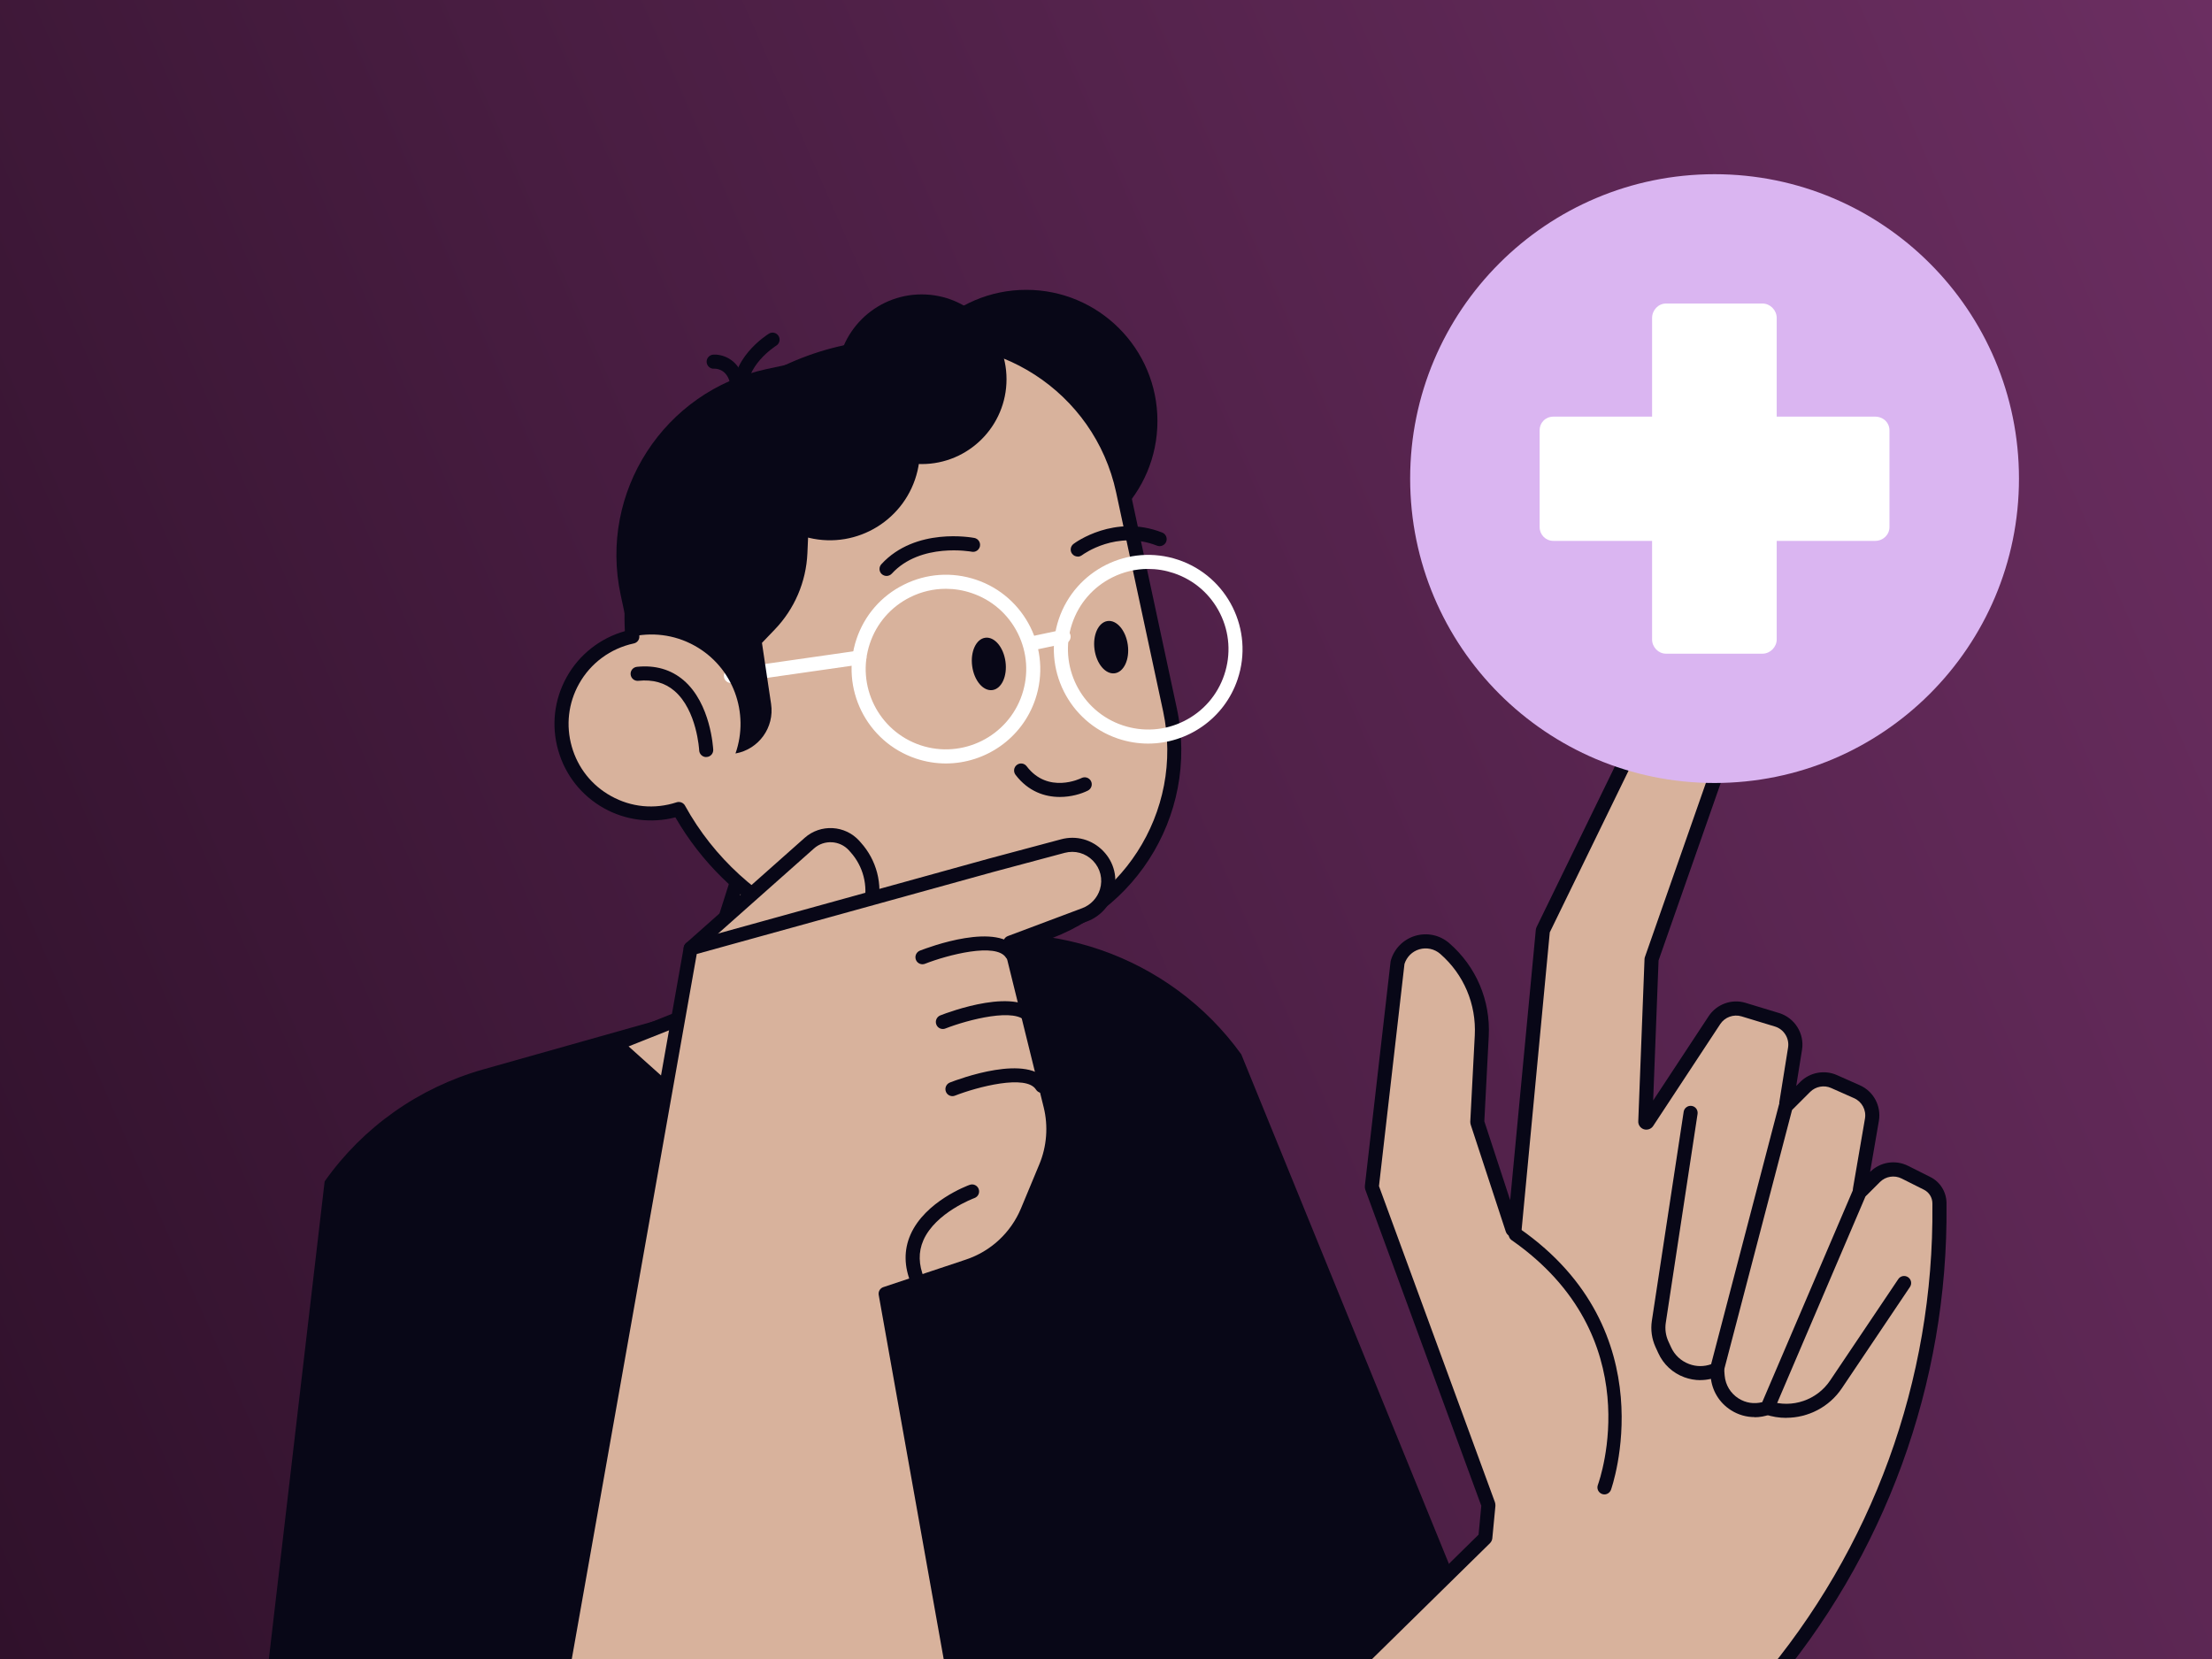 <svg width="800" height="600" viewBox="0 0 800 600" fill="none" xmlns="http://www.w3.org/2000/svg">
<rect x="0" y="0" width="800" height="600" fill="#808080" stroke="none"/>
<g clip-path="url(#clip0_882_553)">
<rect width="800" height="600" fill="url(#paint0_linear_882_553)"/>
<path d="M371.157 199.714C397.361 199.714 418.604 178.472 418.604 152.268C418.604 126.064 397.361 104.821 371.157 104.821C344.953 104.821 323.711 126.064 323.711 152.268C323.711 178.472 344.953 199.714 371.157 199.714Z" fill="#080717"/>
<path d="M542.349 610.554L448.929 381.322C423.149 345.509 377.301 329.634 334.503 341.699L174.79 386.758C151.498 393.336 131.255 407.636 117.412 427.27L96 610.554C96 610.554 542.349 604.84 542.349 610.554Z" fill="#080717"/>
<path d="M251.602 366.006L283.91 264.154L367.475 290.671L338.367 382.415C350.407 395.267 358.205 409.897 350.051 422.673C330.112 453.889 272.861 422.673 247.716 400.118L222.57 377.563L251.602 366.006Z" fill="#D8B29C"/>
<path d="M323.685 438.345C296.787 438.345 262.472 416.755 246.013 401.998L220.867 379.443C220.207 378.859 219.902 377.97 220.054 377.106C220.207 376.242 220.791 375.506 221.604 375.201L249.518 364.101L281.47 263.392C281.674 262.757 282.131 262.223 282.715 261.893C283.325 261.588 284.01 261.512 284.645 261.715L368.21 288.232C369.556 288.664 370.294 290.087 369.862 291.433L341.211 381.754C356.019 397.984 359.702 412.208 352.158 424.019C347.103 431.919 339.56 436.617 329.73 437.964C327.749 438.243 325.717 438.37 323.66 438.37L323.685 438.345ZM227.293 378.401L249.391 398.213C281.547 427.042 315.329 434.814 329.07 432.935C337.35 431.817 343.674 427.88 347.89 421.301C354.19 411.446 350.355 398.95 336.487 384.167C335.852 383.507 335.648 382.542 335.927 381.653L364.274 292.347L285.56 267.379L254.014 366.819C253.785 367.556 253.226 368.14 252.541 368.419L227.319 378.452L227.293 378.401Z" fill="#080717"/>
<path d="M268.289 322.217L290.412 263.493L369.583 292.499L344.946 368.749C316.498 370.502 288.583 346.372 268.289 322.217Z" fill="#080717"/>
<path d="M228.684 230.219C225.154 182.214 257.437 137.739 305.823 127.35L322.892 123.693C360.738 115.565 398.024 139.669 406.152 177.54L423.145 256.711C431.273 294.557 407.168 331.843 369.297 339.971L355.759 342.867C310.878 352.493 266.556 330.853 245.499 292.601C237.244 295.293 227.948 294.683 219.744 290.137C204.123 281.45 198.51 261.74 207.196 246.094C211.921 237.61 219.896 232.124 228.684 230.219Z" fill="#D8B29C"/>
<path d="M334.781 347.616C298.079 347.616 262.976 328.033 244.256 295.598C235.595 297.859 226.324 296.69 218.501 292.347C210.347 287.8 204.455 280.383 201.89 271.392C199.324 262.426 200.416 253.003 204.963 244.849C209.484 236.721 217.079 230.778 225.994 228.263C223.454 179.42 257.185 135.199 305.266 124.861L322.335 121.204C361.501 112.796 400.21 137.815 408.618 176.981L425.61 256.152C434.017 295.318 408.998 334.028 369.832 342.435L356.294 345.331C349.131 346.855 341.944 347.616 334.781 347.616ZM245.501 290.035C246.415 290.035 247.278 290.518 247.736 291.356C268.64 329.303 312.861 349.471 355.227 340.378L368.766 337.482C405.189 329.659 428.481 293.668 420.658 257.244L403.664 178.074C395.841 141.65 359.85 118.384 323.427 126.182L306.358 129.84C260.055 139.771 227.746 182.849 231.226 230.041C231.327 231.311 230.464 232.454 229.22 232.708C220.787 234.512 213.573 239.846 209.408 247.339C205.522 254.298 204.607 262.35 206.792 270.02C208.976 277.691 214.005 284.041 220.99 287.902C228.28 291.966 236.712 292.779 244.713 290.162C244.967 290.086 245.247 290.035 245.501 290.035Z" fill="#080717"/>
<path d="M415.221 268.929C411.639 268.929 407.981 268.344 404.4 267.151C386.569 261.156 376.917 241.802 382.912 223.946C388.906 206.115 408.261 196.463 426.117 202.458C443.948 208.427 453.6 227.806 447.605 245.662C442.83 259.912 429.495 268.929 415.221 268.929ZM415.221 205.76C410.801 205.76 406.381 206.776 402.317 208.808C395.383 212.262 390.201 218.205 387.737 225.571C382.657 240.76 390.862 257.245 406.026 262.325C413.392 264.788 421.265 264.255 428.2 260.801C435.134 257.346 440.316 251.403 442.78 244.037C445.243 236.671 444.71 228.797 441.255 221.863C437.801 214.929 431.857 209.747 424.491 207.283C421.469 206.267 418.345 205.76 415.221 205.76Z" fill="white"/>
<path d="M342.071 276.117C338.49 276.117 334.833 275.532 331.251 274.339C313.421 268.344 303.769 248.99 309.763 231.134C312.659 222.498 318.755 215.487 326.908 211.449C335.061 207.385 344.306 206.75 352.968 209.645C370.798 215.614 380.45 234.994 374.456 252.85C369.68 267.1 356.346 276.117 342.071 276.117ZM342.071 212.948C337.651 212.948 333.233 213.963 329.169 215.995C322.235 219.45 317.053 225.393 314.589 232.759C309.509 247.948 317.714 264.433 332.877 269.513C348.066 274.592 364.55 266.388 369.63 251.225C372.094 243.859 371.56 235.985 368.106 229.051C364.651 222.117 358.709 216.935 351.343 214.471C348.32 213.455 345.195 212.948 342.071 212.948Z" fill="white"/>
<path d="M264.346 247.009C263.102 247.009 262.009 246.094 261.832 244.824C261.628 243.427 262.594 242.157 263.991 241.954L310.447 235.299C311.819 235.096 313.114 236.061 313.317 237.458C313.52 238.855 312.555 240.125 311.158 240.329L264.702 246.983C264.702 246.983 264.448 247.009 264.346 247.009Z" fill="white"/>
<path d="M373.518 235.172C372.35 235.172 371.283 234.359 371.029 233.166C370.75 231.794 371.613 230.448 372.985 230.143L384.134 227.781C385.506 227.501 386.852 228.365 387.157 229.737C387.436 231.108 386.573 232.454 385.201 232.734L374.051 235.096C373.874 235.121 373.696 235.147 373.518 235.147V235.172Z" fill="white"/>
<path d="M351.607 240.938C352.318 246.17 355.595 250.031 358.923 249.574C362.25 249.117 364.358 244.52 363.647 239.287C362.936 234.055 359.659 230.194 356.332 230.651C353.005 231.108 350.895 235.706 351.607 240.938Z" fill="#080717"/>
<path d="M395.849 234.867C396.56 240.1 399.836 243.96 403.164 243.503C406.491 243.046 408.599 238.449 407.888 233.242C407.177 228.035 403.9 224.149 400.573 224.606C397.246 225.063 395.138 229.66 395.849 234.893V234.867Z" fill="#080717"/>
<path d="M383.299 288.232C377.965 288.232 371.921 286.327 367.272 280.206C366.434 279.088 366.637 277.488 367.755 276.65C368.872 275.786 370.472 276.015 371.311 277.133C379.007 287.242 390.69 281.629 391.173 281.375C392.417 280.765 393.942 281.273 394.577 282.517C395.212 283.762 394.703 285.286 393.458 285.921C391.096 287.115 387.388 288.232 383.299 288.232Z" fill="#080717"/>
<path d="M320.634 208.299C320.025 208.299 319.415 208.071 318.907 207.639C317.865 206.699 317.815 205.074 318.755 204.058C331.125 190.57 351.546 194.406 352.409 194.558C353.781 194.837 354.67 196.158 354.416 197.53C354.137 198.901 352.816 199.816 351.445 199.536C351.267 199.511 332.928 196.107 322.514 207.486C322.006 208.02 321.32 208.299 320.634 208.299Z" fill="#080717"/>
<path d="M389.772 201.289C389.01 201.289 388.222 200.933 387.739 200.273C386.901 199.155 387.13 197.555 388.248 196.717C388.832 196.26 403.056 185.821 420.327 192.602C421.623 193.11 422.284 194.584 421.776 195.904C421.268 197.2 419.794 197.86 418.473 197.352C403.869 191.637 391.804 200.425 391.296 200.806C390.839 201.137 390.306 201.315 389.772 201.315V201.289Z" fill="#080717"/>
<path d="M255.408 273.805C254.062 273.805 252.944 272.739 252.868 271.392C252.868 271.24 252.08 256.889 243.927 249.879C240.473 246.907 236.079 245.688 230.872 246.221C229.475 246.374 228.23 245.358 228.078 243.961C227.925 242.564 228.942 241.319 230.339 241.167C236.993 240.481 242.683 242.132 247.255 246.044C257.059 254.476 257.897 270.478 257.948 271.138C258.024 272.535 256.932 273.729 255.535 273.78C255.484 273.78 255.459 273.78 255.408 273.78V273.805Z" fill="#080717"/>
<path d="M268.038 145.842C266.819 145.842 265.752 144.978 265.549 143.759C263.085 130.068 277.487 121.051 278.097 120.67C279.291 119.934 280.84 120.315 281.576 121.509C282.313 122.703 281.932 124.277 280.738 125.014C280.611 125.09 268.674 132.608 270.528 142.87C270.782 144.241 269.867 145.562 268.47 145.816C268.318 145.842 268.166 145.867 268.013 145.867L268.038 145.842Z" fill="#080717"/>
<path d="M266.356 139.949C265.239 139.949 264.223 139.212 263.918 138.095C262.496 133.091 258.483 133.345 258.305 133.345C256.908 133.472 255.689 132.405 255.562 131.008C255.46 129.611 256.501 128.392 257.898 128.265C260.768 128.036 266.737 129.484 268.795 136.672C269.176 138.018 268.388 139.415 267.042 139.822C266.814 139.898 266.585 139.923 266.356 139.923V139.949Z" fill="#080717"/>
<path d="M292.566 182.874C292.566 160.243 302.751 139.695 319.337 124.455L277.275 133.472C240.141 141.447 216.519 177.998 224.469 215.132L227.746 230.423C235.417 228.543 243.773 229.381 251.215 233.521C265.21 241.294 271.129 257.905 265.998 272.51C274.405 271.011 280.145 263.087 278.875 254.603L275.574 232.505L280.196 227.679C287.359 220.237 291.55 210.433 292.007 200.095L292.617 186.253C292.566 185.11 292.515 183.967 292.515 182.798L292.566 182.874Z" fill="#080717"/>
<path d="M637.382 610.554C637.382 610.554 637.611 610.503 637.687 610.402C679.19 562.015 702.024 500.015 701.414 435.931V435.144C701.389 432.121 699.662 429.353 696.944 428.007L688.893 423.968C685.286 422.165 680.943 422.876 678.098 425.721L673.348 430.47C673.069 430.75 672.586 430.496 672.662 430.115L676.981 404.995C677.717 400.778 675.481 396.613 671.57 394.86L663.265 391.177C659.734 389.602 655.593 390.364 652.876 393.108L646.729 399.254C646.45 399.534 645.993 399.28 646.043 398.899L649.193 379.265C649.93 374.667 647.161 370.197 642.691 368.851L630.575 365.168C626.613 363.974 622.32 365.498 620.059 368.978L595.777 405.858C595.549 406.188 595.015 406.036 595.041 405.63L597.301 347.007C597.301 347.007 597.301 346.931 597.301 346.88L622.675 274.44C624.986 267.836 623.158 260.216 617.52 256.076C609.62 250.285 598.597 253.13 594.381 261.766L557.983 336.466C557.983 336.466 557.957 336.568 557.932 336.593L547.696 444.516C547.646 444.948 547.036 445.024 546.909 444.593L534.234 405.96C534.234 405.96 534.234 405.858 534.234 405.807L535.86 374.591C536.469 362.577 531.542 350.969 522.474 343.07C516.632 337.99 507.514 340.708 505.38 348.125L496.083 429.2C496.083 429.2 496.083 429.327 496.083 429.378L538.196 544.185C538.196 544.185 538.222 544.312 538.196 544.363L537.079 556.046C537.079 556.046 537.027 556.224 536.951 556.301L482.494 609.792C482.24 610.046 482.419 610.478 482.775 610.478H637.28L637.382 610.554Z" fill="#D8B29C"/>
<path d="M637.383 613.094C635.986 613.094 634.843 611.951 634.843 610.554C634.843 609.615 635.351 608.802 636.113 608.345C677.21 560.238 699.485 499.05 698.875 435.957V435.169C698.85 433.087 697.682 431.207 695.802 430.267L687.751 426.229C685.134 424.908 681.96 425.441 679.903 427.499L675.152 432.248C674.238 433.163 672.866 433.366 671.723 432.782C670.58 432.198 669.946 430.928 670.174 429.658L674.493 404.537C675.026 401.464 673.4 398.441 670.555 397.171L662.249 393.488C659.709 392.345 656.661 392.93 654.68 394.886L648.534 401.032C647.619 401.947 646.247 402.15 645.104 401.566C643.961 400.981 643.327 399.737 643.531 398.492L646.68 378.858C647.213 375.531 645.181 372.254 641.956 371.264L629.84 367.581C626.97 366.717 623.82 367.86 622.169 370.349L597.887 407.23C597.176 408.322 595.779 408.804 594.535 408.423C593.29 408.017 592.426 406.823 592.502 405.503L594.763 346.88C594.763 346.626 594.838 346.245 594.94 346.016L620.315 273.577C622.347 267.785 620.594 261.435 616.047 258.108C612.923 255.822 608.986 255.035 605.252 255.949C601.519 256.864 598.395 259.403 596.719 262.858L560.498 337.203L550.313 444.745C550.186 446.142 549.095 447.234 547.698 447.387C546.301 447.539 545.004 446.726 544.572 445.38L531.898 406.747C531.797 406.442 531.746 405.985 531.746 405.68L533.372 374.464C533.956 363.161 529.41 352.417 520.875 344.975C518.793 343.172 515.973 342.562 513.331 343.324C510.74 344.086 508.759 346.067 507.946 348.633L498.726 428.972L540.662 543.296C540.789 543.652 540.865 544.21 540.839 544.617L539.722 556.301C539.671 556.986 539.34 557.647 538.857 558.129L485.442 610.605C485.392 611.951 484.274 613.043 482.902 613.043C481.709 613.043 480.642 612.332 480.185 611.215C479.728 610.097 479.981 608.853 480.845 607.989L534.744 555.031L535.733 544.591L493.773 430.242C493.646 429.861 493.571 429.277 493.622 428.87L502.917 347.82C502.917 347.693 502.968 347.541 502.994 347.414C504.238 343.07 507.54 339.743 511.858 338.447C516.176 337.177 520.773 338.168 524.177 341.14C533.905 349.598 539.086 361.841 538.426 374.718L536.826 405.528L546.173 434.052L555.444 336.314C555.469 336.009 555.596 335.577 555.723 335.298L592.121 260.597C594.458 255.771 598.802 252.266 604.009 250.996C609.215 249.701 614.676 250.793 619.045 253.993C625.369 258.616 627.859 267.354 625.116 275.227L599.843 347.363L597.887 398.01L617.952 367.53C620.822 363.161 626.334 361.155 631.338 362.704L643.454 366.387C649.092 368.114 652.649 373.804 651.735 379.62L649.626 392.752L651.1 391.279C654.554 387.824 659.862 386.834 664.333 388.815L672.639 392.498C677.617 394.708 680.436 400.016 679.522 405.375L676.347 423.841C679.979 420.234 685.465 419.345 690.062 421.631L698.114 425.67C701.695 427.448 703.931 431.055 703.981 435.068V435.855C704.616 500.345 681.756 562.904 639.644 612.002C639.085 612.663 638.272 613.043 637.409 613.043L637.383 613.094Z" fill="#080717"/>
<path d="M614.99 499.151C613.034 499.151 611.078 498.796 609.173 498.11C604.957 496.561 601.579 493.436 599.725 489.322L598.734 487.163C597.388 484.191 596.931 480.94 597.413 477.714L608.919 402.099C609.122 400.702 610.443 399.762 611.815 399.966C613.212 400.169 614.151 401.464 613.948 402.861L602.442 478.476C602.112 480.711 602.442 482.997 603.356 485.055L604.347 487.214C605.643 490.084 607.979 492.243 610.925 493.335C613.516 494.3 616.285 494.3 618.85 493.386L643.387 399.508C643.743 398.162 645.139 397.324 646.485 397.705C647.831 398.061 648.644 399.458 648.288 400.804L623.422 495.9C623.219 496.637 622.736 497.246 622.05 497.551C619.79 498.593 617.403 499.126 614.965 499.126L614.99 499.151Z" fill="#080717"/>
<path d="M634.548 512.512C631.576 512.512 628.63 511.673 626.039 510.022C621.797 507.33 619.13 502.936 618.698 497.932L618.495 495.494C618.368 494.097 619.41 492.852 620.807 492.75C622.229 492.598 623.448 493.665 623.55 495.062L623.753 497.526C624.058 500.929 625.886 503.926 628.756 505.755C631.347 507.406 634.42 507.863 637.341 507.101L670.133 430.42C670.691 429.124 672.165 428.54 673.46 429.073C674.756 429.632 675.339 431.105 674.806 432.401L641.558 510.175C641.279 510.81 640.746 511.318 640.111 511.572C638.307 512.232 636.427 512.562 634.573 512.562L634.548 512.512Z" fill="#080717"/>
<path d="M646.003 512.791C643.463 512.791 640.898 512.385 638.409 511.546C637.088 511.115 636.351 509.667 636.808 508.321C637.24 507 638.687 506.263 640.034 506.72C648.136 509.438 657.154 506.365 661.904 499.253L686.541 462.601C687.328 461.433 688.903 461.128 690.071 461.915C691.24 462.703 691.545 464.278 690.757 465.446L666.119 502.098C661.547 508.905 653.903 512.766 646.029 512.766L646.003 512.791Z" fill="#080717"/>
<path d="M580.27 540.477C579.991 540.477 579.686 540.426 579.407 540.324C578.086 539.842 577.4 538.394 577.883 537.073C578.67 534.889 596.728 483.404 546.691 448.504C545.548 447.692 545.269 446.117 546.056 444.974C546.869 443.831 548.444 443.551 549.587 444.339C602.901 481.499 582.836 538.242 582.633 538.8C582.252 539.816 581.285 540.477 580.244 540.477H580.27Z" fill="#080717"/>
<path d="M333.339 167.838C350.284 167.838 364.022 154.1 364.022 137.155C364.022 120.209 350.284 106.472 333.339 106.472C316.393 106.472 302.656 120.209 302.656 137.155C302.656 154.1 316.393 167.838 333.339 167.838Z" fill="#080717"/>
<path d="M331.824 170.315C335.955 152.812 325.115 135.274 307.612 131.143C290.11 127.012 272.572 137.852 268.441 155.355C264.31 172.858 275.15 190.395 292.653 194.526C310.155 198.657 327.693 187.818 331.824 170.315Z" fill="#080717"/>
<path d="M249.805 343.02L292.731 304.92C297.455 300.729 304.694 301.11 308.935 305.809L309.494 306.419C314.676 312.159 316.733 320.058 314.955 327.577L311.679 341.572L249.805 343.02Z" fill="#D8B29C"/>
<path d="M249.801 345.559C249.089 345.559 248.404 345.28 247.896 344.696C246.956 343.655 247.058 342.029 248.099 341.114L291.024 303.015C296.765 297.91 305.629 298.392 310.785 304.107L311.319 304.717C317.059 311.067 319.32 319.83 317.389 328.161L314.113 342.156C313.783 343.528 312.411 344.366 311.065 344.061C309.693 343.731 308.855 342.385 309.16 341.013L312.437 327.018C314.011 320.312 312.182 313.251 307.56 308.146L307.026 307.536C303.724 303.904 298.06 303.599 294.403 306.85L251.477 344.95C250.995 345.382 250.385 345.585 249.801 345.585V345.559Z" fill="#080717"/>
<path d="M202.391 610.554L249.812 343.019L358.498 312.946L384.405 306.012C394.285 303.37 403.226 312.616 400.255 322.395C399.086 326.281 396.164 329.405 392.354 330.827L365.406 340.936L379.986 399.966C381.789 407.306 381.205 415.028 378.309 422.012L371.629 438.065C367.692 447.488 359.894 454.753 350.217 457.978L320.372 467.935L345.823 610.58H202.441L202.391 610.554Z" fill="#D8B29C"/>
<path d="M202.384 613.094C202.232 613.094 202.08 613.094 201.927 613.043C200.556 612.789 199.616 611.469 199.87 610.097L247.291 342.562C247.468 341.597 248.18 340.81 249.119 340.556L357.805 310.482L383.738 303.548C389.276 302.05 394.965 303.65 398.978 307.764C402.966 311.879 404.363 317.62 402.686 323.131C401.289 327.754 397.758 331.513 393.237 333.215L368.397 342.511L382.442 399.331C384.373 407.154 383.738 415.535 380.639 422.952L373.959 439.005C369.743 449.114 361.386 456.886 350.998 460.34L323.211 469.611L348.254 610.097C348.508 611.469 347.569 612.789 346.197 613.043C344.8 613.297 343.505 612.358 343.251 610.986L317.8 468.341C317.572 467.097 318.308 465.878 319.502 465.497L349.347 455.54C358.339 452.543 365.578 445.812 369.235 437.074L375.915 421.022C378.582 414.596 379.141 407.331 377.49 400.575L362.91 341.546C362.605 340.302 363.266 339.006 364.485 338.549L391.434 328.44C394.482 327.297 396.845 324.757 397.81 321.658C398.927 317.95 397.987 314.089 395.295 311.295C392.602 308.527 388.767 307.46 385.033 308.45L359.126 315.384L251.99 345.026L204.848 610.986C204.619 612.205 203.553 613.094 202.359 613.094H202.384Z" fill="#080717"/>
<path d="M331.885 465.827C330.894 465.827 329.954 465.243 329.548 464.278C326.932 458.055 326.855 452.086 329.294 446.523C334.602 434.433 350.046 428.744 350.706 428.515C352.027 428.032 353.474 428.718 353.957 430.039C354.439 431.36 353.753 432.807 352.433 433.29C352.28 433.341 338.362 438.497 333.942 448.581C332.088 452.822 332.19 457.42 334.247 462.296C334.781 463.592 334.196 465.09 332.9 465.624C332.57 465.751 332.24 465.827 331.909 465.827H331.885Z" fill="#080717"/>
<path d="M344.459 396.435C343.443 396.435 342.478 395.825 342.097 394.809C341.589 393.514 342.223 392.041 343.544 391.507C346.465 390.364 372.296 380.636 379.002 391.38C379.738 392.574 379.383 394.124 378.19 394.886C376.996 395.622 375.447 395.267 374.685 394.073C371.154 388.434 353.425 393.108 345.373 396.257C345.069 396.384 344.764 396.435 344.459 396.435Z" fill="#080717"/>
<path d="M340.997 372.153C339.981 372.153 339.017 371.543 338.636 370.527C338.128 369.232 338.762 367.759 340.083 367.225C343.004 366.082 368.835 356.354 375.541 367.098C376.278 368.292 375.922 369.842 374.729 370.604C373.535 371.34 371.984 370.985 371.222 369.791C367.692 364.152 349.964 368.826 341.912 371.975C341.608 372.102 341.302 372.153 340.997 372.153Z" fill="#080717"/>
<path d="M333.616 348.734C332.6 348.734 331.634 348.125 331.253 347.109C330.745 345.813 331.379 344.34 332.7 343.807C335.621 342.664 361.453 332.936 368.158 343.68C368.895 344.873 368.54 346.423 367.346 347.185C366.152 347.921 364.603 347.566 363.841 346.372C360.31 340.733 342.581 345.407 334.554 348.556C334.25 348.683 333.945 348.734 333.64 348.734H333.616Z" fill="#080717"/>
<g clip-path="url(#clip1_882_553)">
<circle cx="620.5" cy="173.5" r="94.5" fill="white"/>
<path d="M620.09 63C559.29 63 510 112.29 510 173.09C510 233.89 559.29 283.18 620.09 283.18C680.89 283.18 730.19 233.89 730.19 173.09C730.19 112.29 680.89 63 620.09 63ZM683.35 190.63C683.35 193.36 681.1 195.62 678.12 195.62H642.57V231.29C642.57 234.02 640.19 236.41 637.46 236.41H602.5C599.77 236.41 597.5 234.03 597.5 231.29V195.62H561.83C558.98 195.62 556.83 193.36 556.83 190.63V155.67C556.83 152.82 558.98 150.68 561.83 150.68H597.5V115.01C597.5 112.15 599.77 109.78 602.5 109.78H637.46C640.19 109.78 642.57 112.15 642.57 115.01V150.68H678.12C681.1 150.68 683.35 152.82 683.35 155.67V190.63Z" fill="#DAB5F1"/>
</g>
</g>
<defs>
<linearGradient id="paint0_linear_882_553" x1="800" y1="-2.71726e-05" x2="-91.619" y2="391.164" gradientUnits="userSpaceOnUse">
<stop stop-color="#6B2E61"/>
<stop offset="1" stop-color="#30112B"/>
</linearGradient>
<clipPath id="clip0_882_553">
<rect width="800" height="600" fill="white"/>
</clipPath>
<clipPath id="clip1_882_553">
<rect width="220.18" height="220.18" fill="white" transform="translate(510 63)"/>
</clipPath>
</defs>
</svg>
